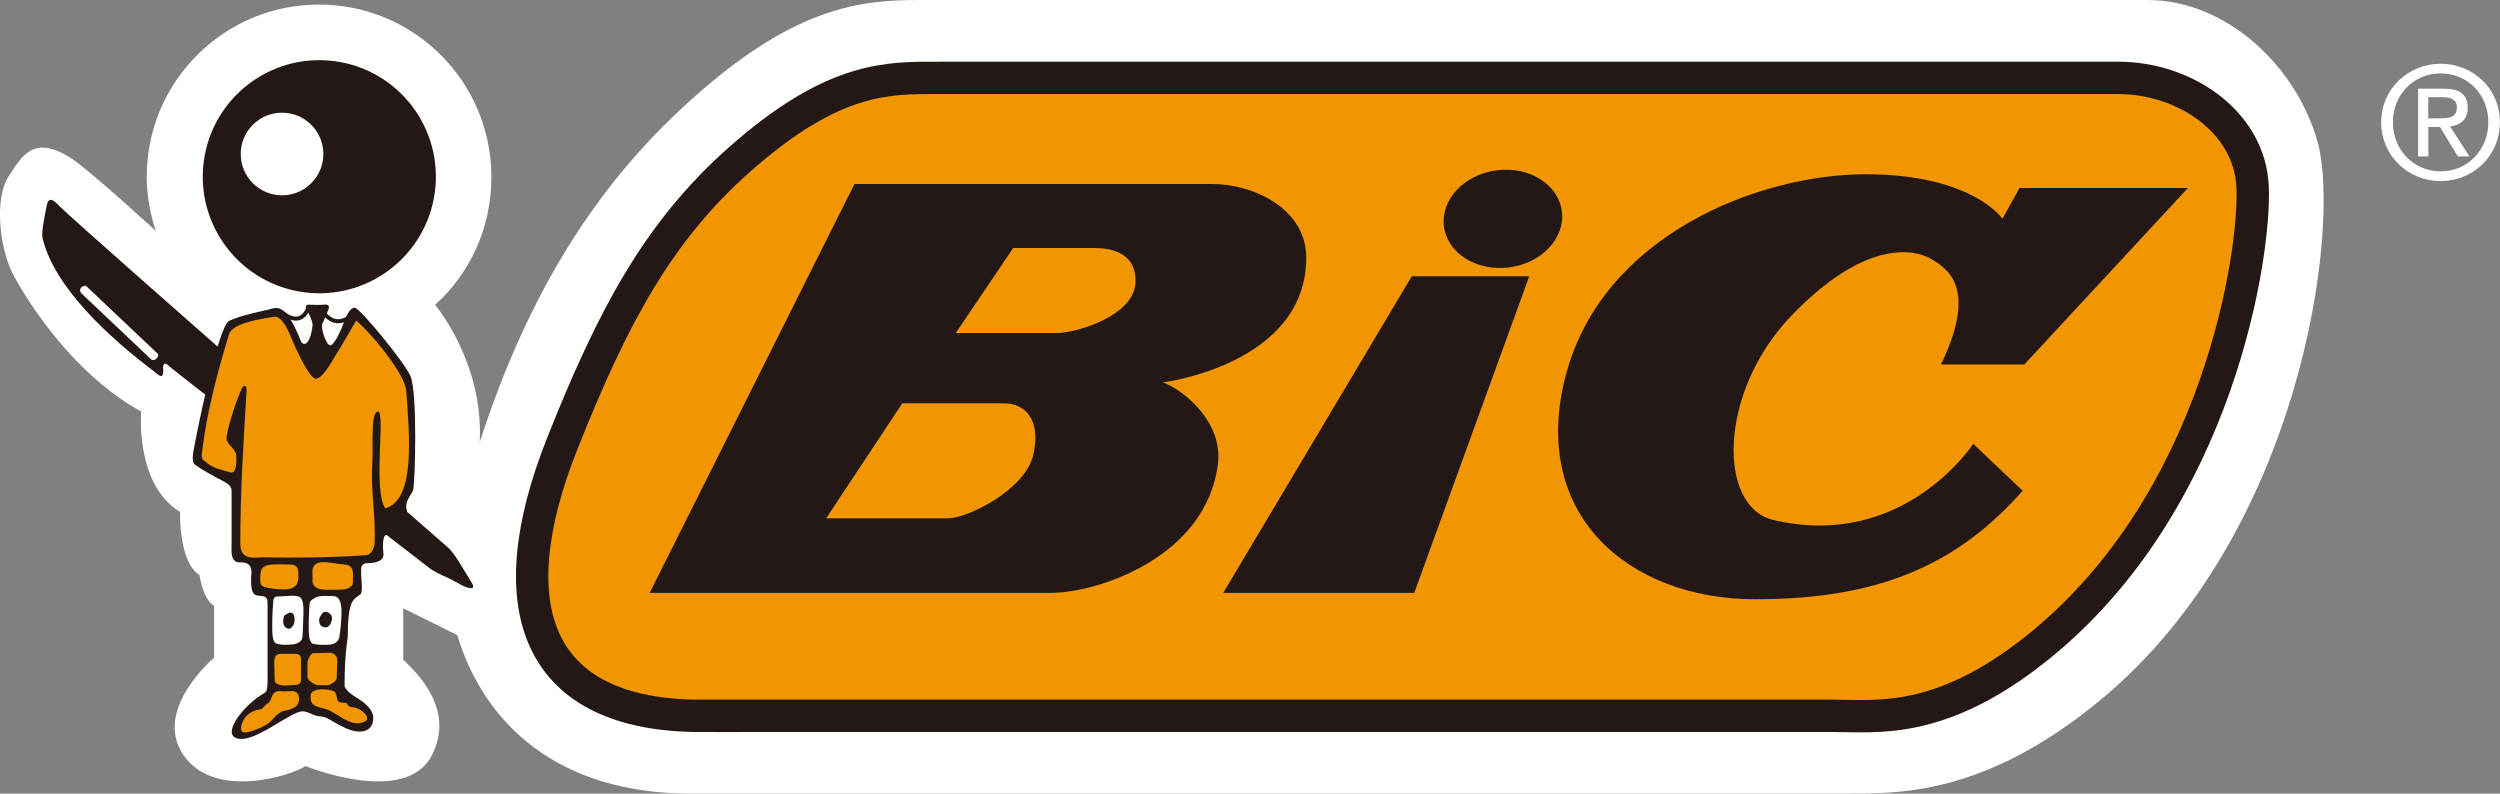 <?xml version="1.0" encoding="UTF-8"?>
<svg id="_レイヤー_2" data-name="レイヤー 2" xmlns="http://www.w3.org/2000/svg" viewBox="0 0 285.06 90.49">
  <rect x="0" y="0" width="285.06" height="90.49" fill="#808080" stroke="none"/>
  <defs>
    <style>
      .cls-1 {
        fill: #231815;
      }

      .cls-2 {
        fill: #fff;
      }

      .cls-3 {
        fill: none;
        stroke-width: .46px;
      }

      .cls-3, .cls-4 {
        stroke: #231815;
      }

      .cls-5, .cls-4 {
        fill: #f19500;
      }

      .cls-4 {
        stroke-linecap: round;
        stroke-width: 3.69px;
      }
    </style>
  </defs>
  <g id="logo">
    <g>
      <path class="cls-2" d="M49.61,34.76s5.56,6.53,5.09,15.65c5.1-15.7,12.28-27.97,22.79-37.83C90.16.7,98,0,104.91,0c6.91,0,130.8,0,139.94,0s17.15,7.74,19.46,16.37c2.54,9.52-1.78,44.51-24.92,63.54-13.23,10.88-23.01,10.58-29.25,10.58H78.75c-15.22,0-23.59-8.05-26.61-18.07l-6.16-3.06v5.86c1.84,1.75,5.86,5.81,3.27,10.89-3,5.9-14.41,1.24-14.41,1.24-1.66,1.11-10.43,3.89-13.94-1.28-3.51-5.17,3.51-11.08,3.51-11.08v-5.91c-1.29-.74-1.66-3.51-1.66-3.51-2.4-1.48-2.22-7.2-2.22-7.2-5.17-3.14-4.43-11.45-4.43-11.45-6.46-3.51-11.62-10.25-14.44-15.31C-.09,28.48-.67,22.7.96,20.15c1.62-2.54,2.96-4.78,7.13-2.12,2.09,1.33,9.67,8.3,9.67,8.3-.63-1.92-1.03-4.02-1.03-6.15C16.72,9.32,25.52.52,36.37.52s19.66,8.8,19.66,19.66c0,5.8-2.43,10.99-6.42,14.58Z"/>
      <path class="cls-4" d="M79.98,81.63c-18.83,0-23.34-12.24-15.88-31.02,5.72-14.4,10.89-24.19,20.31-32.5,10.78-9.51,16.99-9.23,22.71-9.23s126.84,0,134.41,0c7.57,0,14.96,4.99,15.32,12.37.37,7.39-3.77,35.99-24.56,52.62-11.08,8.86-18.28,7.75-23.45,7.75s-123.52,0-128.87,0Z"/>
      <path class="cls-1" d="M74.07,67.6h45.79c5.17,0,17.72-3.98,19.02-14.77.55-4.62-3.79-8.31-6.28-9.23,0,0,16.34-2.03,16.34-14.22,0-5.63-6.09-8.4-10.71-8.4-4.62,0-40.8,0-40.8,0l-23.35,46.62Z"/>
      <polygon class="cls-1" points="139.48 67.6 161.26 67.6 174.37 31.5 160.98 31.5 139.48 67.6"/>
      <path class="cls-1" d="M221.31,41.56h9.51l18.65-20.12h-19.2l-1.94,3.51s-3.41-5.08-15.6-5.08c-12.19,0-29.91,6.92-34.16,22.8-4.25,15.88,7.02,25.66,21.6,25.66s23.26-4.25,30.46-12.37l-5.63-5.35s-7.94,12.19-22.8,8.68c-6.39-1.51-6.28-14.59,2.03-23.26,8.31-8.68,13.94-7.66,15.88-6.55,1.94,1.11,5.45,3.32,1.2,12.09Z"/>
      <path class="cls-5" d="M94.2,59.1s11.91,0,13.94,0c2.03,0,8.77-3.14,9.69-7.29.92-4.16-1.11-5.82-3.32-5.82h-11.63l-8.68,13.11Z"/>
      <path class="cls-5" d="M108.97,37.97h11.54c2.22,0,8.77-1.94,8.96-5.72.18-3.79-3.42-3.97-4.71-3.97h-9.23l-6.55,9.69Z"/>
      <circle class="cls-1" cx="36.41" cy="20.15" r="13.29" transform="translate(11.71 53.64) rotate(-82.55)"/>
      <path class="cls-2" d="M27.45,17.56c0-2.6,2.11-4.71,4.71-4.71s4.71,2.11,4.71,4.71-2.11,4.71-4.71,4.71-4.71-2.11-4.71-4.71Z"/>
      <path class="cls-1" d="M4.83,27.04c1.26,5.7,7.79,11.59,12.74,15.31.37.28,1.2,1.24,1.02-.46,0,0,0-.83.65-.18.65.65,28.37,22.02,29.63,22.99.78.6,1.5.87,2.03,1.11.96.43,1.66.92,2.17,1.11.88.32,1.11.14.65-.6-.21-.34-.95-1.55-1.25-2.03-.5-.8-.88-1.43-1.52-1.98-.94-.81-25.99-22.66-25.99-22.66,0,0-17.25-15.16-18.09-16.06-.65-.69-1.29-1.29-1.52-.23-.16.73-.65,3.09-.51,3.71Z"/>
      <path class="cls-1" d="M45.22,58.64l1.22-.3c-.46-1.15.55-1.94.67-2.47.23-1.06.51-11.12-.32-13.02-.68-1.54-5.68-7.66-6.32-7.75-.65-.09-1.16,1.39-1.29,1.75-.18.48-1.02,2.52-1.52,2.52-.51,0-1.11-2.1-.92-2.42.18-.32.42-1.02.69-1.61.28-.6-.23-.65-.55-.6-.41.06-1.59,0-1.59,0-.46-.05-.51.37-.32.6.18.23.71,1.34.67,1.71-.23,2.31-1.07,2.5-1.34,1.82-1.87-4.66-2.79-3.76-3.83-3.53-1.06.23-3.05.65-4.34,1.24-1.29.6-3.92,13.8-4.11,15.09-.18,1.29.23,1.29.51,1.52.28.23,1.89,1.15,2.82,1.62.92.46,1.06.78,1.06,1.2v6.09c0,.55-.21,2.08.97,2.03,1.22-.05,1.25.69,1.29,1.01.05.32-.37,2.68.69,2.77,1.06.09,1.15.16,1.15,1.11,0,.65,0,7.02,0,8.17,0,1.15-.02,1.62-.32,1.8-2.4,1.39-4.71,4.44-3.37,5.12,1.89.97,6.28-3.05,7.71-3,.74.02,1.11.55,2.17.6.65.03,1.11.6,2.77,1.34,1.66.74,3.03.36,3.09-1.06.05-1.01-.83-1.8-1.98-2.49-1.15-.69-1.29-1.25-1.29-1.25,0-3.97.37-5.35.37-5.82,0-4.25.76-4.09,1.43-4.66.32-.28.09-1.71.09-2.31s-.14-1.25.79-1.25,1.85-.28,1.75-1.11c-.12-1.05-.09-2.77.81-1.87l.71-2.61Z"/>
      <path class="cls-5" d="M23.64,52.81c.64.61,1.73.75,2.56,1.04.88.3.74-1.58.74-1.89,0-.79-1.23-1.35-1.11-2.12.25-1.57,1.13-4.2,1.68-5.4.03-.13.22-.43.38-.43s.22.12.22.55c-.35,6.05-.71,11.31-.71,17.47,0,1.94,1.71,1.51,2.4,1.52,3.9.06,7.8.05,11.94-.25.67-.05.96-.96.98-1.42.14-2.93-.46-5.92-.27-8.99.12-1.92-.23-5.96.65-5.96s-.6,8.96.83,11.03c3.51-.97,2.73-8.53,2.4-13.34-.13-1.98-3.97-6.6-5.72-8.08-.71,1.25-1.54,2.69-2.31,3.92-.6.97-1.52,2.72-2.31,2.72-.65,0-2.17-3.14-2.87-4.89-.32-.8-1.07-2.29-1.84-2.17-1.57.23-4.8.74-5.17,1.99-1.37,4.61-2.5,8.69-3.09,13.55-.11.87.22.77.62,1.16Z"/>
      <path class="cls-5" d="M36.82,64.09c.83,0,1.71.25,2.45.28,1.27.05.92,1.29.97,1.94.05.65-.69.92-1.38.92s-1.39.05-1.94,0c-.55-.05-1.29-.23-1.29-1.01,0-.61.01-.81,0-.99-.05-.6.28-1.13,1.2-1.13Z"/>
      <path class="cls-5" d="M31.05,64.37c.46-.04,1.75,0,2.17,0s.79.28.79.88.28,1.96-1.64,1.96c-1.06,0-2.29-.21-2.52-.44-.23-.23-.2-.91-.14-1.43.09-.85.79-.92,1.34-.97Z"/>
      <path class="cls-2" d="M35.94,68.15c.51-.31,1.5-.16,2.01-.18.56-.03,1.04.42.99,2.03-.05,1.62-.18,2.03-.23,2.54-.05.51-.42.92-1.2.97-.79.05-1.43,0-1.75-.09-.32-.09-.51-.42-.55-1.34-.05-.92.05-2.86.09-3.23.05-.37.18-.41.65-.69Z"/>
      <path class="cls-2" d="M31.7,68.01c.6,0,1.57-.14,2.12-.05.55.09.83.42.78,2.03-.05,1.62-.07,2.12-.11,2.63-.05.51-.53.83-1.32.88-.78.05-1.25,0-1.57-.09-.32-.09-.51-.41-.55-1.34-.05-.92.05-2.86.09-3.23.05-.37-.05-.83.55-.83Z"/>
      <path class="cls-1" d="M36.7,70c-.11.15-.3.43-.31.65-.03.62.32.88.73.88s.6-.36.73-.88c.11-.47-.32-.88-.73-.88-.22,0-.28.04-.42.23Z"/>
      <path class="cls-1" d="M32.55,70.1s-.22,0-.26.68c-.03.51.24.88.66.92.22.02.64-.44.64-.95s-.08-.9-.5-.9c-.19,0-.45.24-.53.24Z"/>
      <path class="cls-5" d="M37.38,78.12c.29,0,1.01-.49,1.01-.78l.07-2.01c.05-.51-.41-.9-.88-.9l-1.87.05c-.29,0-.65.81-.65,1.11v1.57c0,.52.95.97,1.25.97h1.06Z"/>
      <path class="cls-5" d="M33.79,78.09c.29,0,.53-.24.53-.53v-2.47c0-.29-.24-.53-.53-.53h-1.68c-.88-.08-.84.75-.84,1.04l.05,1.97c0,.52.86.6,1.15.6l1.31-.08Z"/>
      <path class="cls-5" d="M39.55,80.2c-.36-.15-.83,0-1.02-.28-.16-.25-.12-.95-.48-1.11-.76-.32-2.56-.37-2.63.46-.14,1.59,1.18,1.22,2.26,1.8,1.39.74,2.75,2.03,4.13,1.06.32-.6-.92-1.48-1.57-1.48,0,0-.46.05-.69-.46Z"/>
      <path class="cls-5" d="M31,79.46c.14-.5.46-.69,1.06-.65.6.05,1.05-.02,1.34,0,.95.07.88,1.5.18,1.85-1.04.52-1.08.25-1.55.53-.8.48-.95,1.02-1.64,1.43-.69.42-2.4,1.13-2.77.81-.37-.32.05-1.55.78-2.05.74-.51,1.16-.44,1.39-.53.23-.09.55-.64.74-.65.18,0,.41-.58.46-.74Z"/>
      <path class="cls-3" d="M32.3,35.73c2.22,1.69,2.88-.71,2.88-.71l1.5.28s1.11,2.17,3,.97"/>
      <path class="cls-2" d="M17.25,40.99c.13.12.43.06.56-.07l.14-.18c.12-.13.12-.33-.01-.45l-8.11-7.67c-.13-.12-.48.06-.6.18l.15-.17c-.12.13-.43.45-.1.82l7.98,7.55Z"/>
      <path class="cls-1" d="M172.09,30.49c3.71-.48,6.4-3.35,6-6.41-.4-3.06-3.73-5.14-7.44-4.66-3.71.48-6.4,3.35-6,6.41.4,3.06,3.73,5.14,7.44,4.66Z"/>
      <path class="cls-2" d="M272.85,13.94c0-3.18,2.39-5.57,5.45-5.57s5.43,2.39,5.43,5.57-2.4,5.6-5.43,5.6-5.45-2.38-5.45-5.6ZM278.29,20.65c3.65,0,6.76-2.83,6.76-6.71s-3.11-6.67-6.76-6.67-6.78,2.83-6.78,6.67,3.1,6.71,6.78,6.71ZM276.88,14.47h1.34l2.03,3.36h1.32l-2.2-3.41c1.13-.14,2.01-.73,2.01-2.12,0-1.53-.91-2.19-2.73-2.19h-2.93v7.72h1.17v-3.36ZM276.88,13.49v-2.41h1.59c.81,0,1.67.18,1.67,1.14,0,1.2-.88,1.27-1.87,1.27h-1.39Z"/>
    </g>
  </g>
</svg>